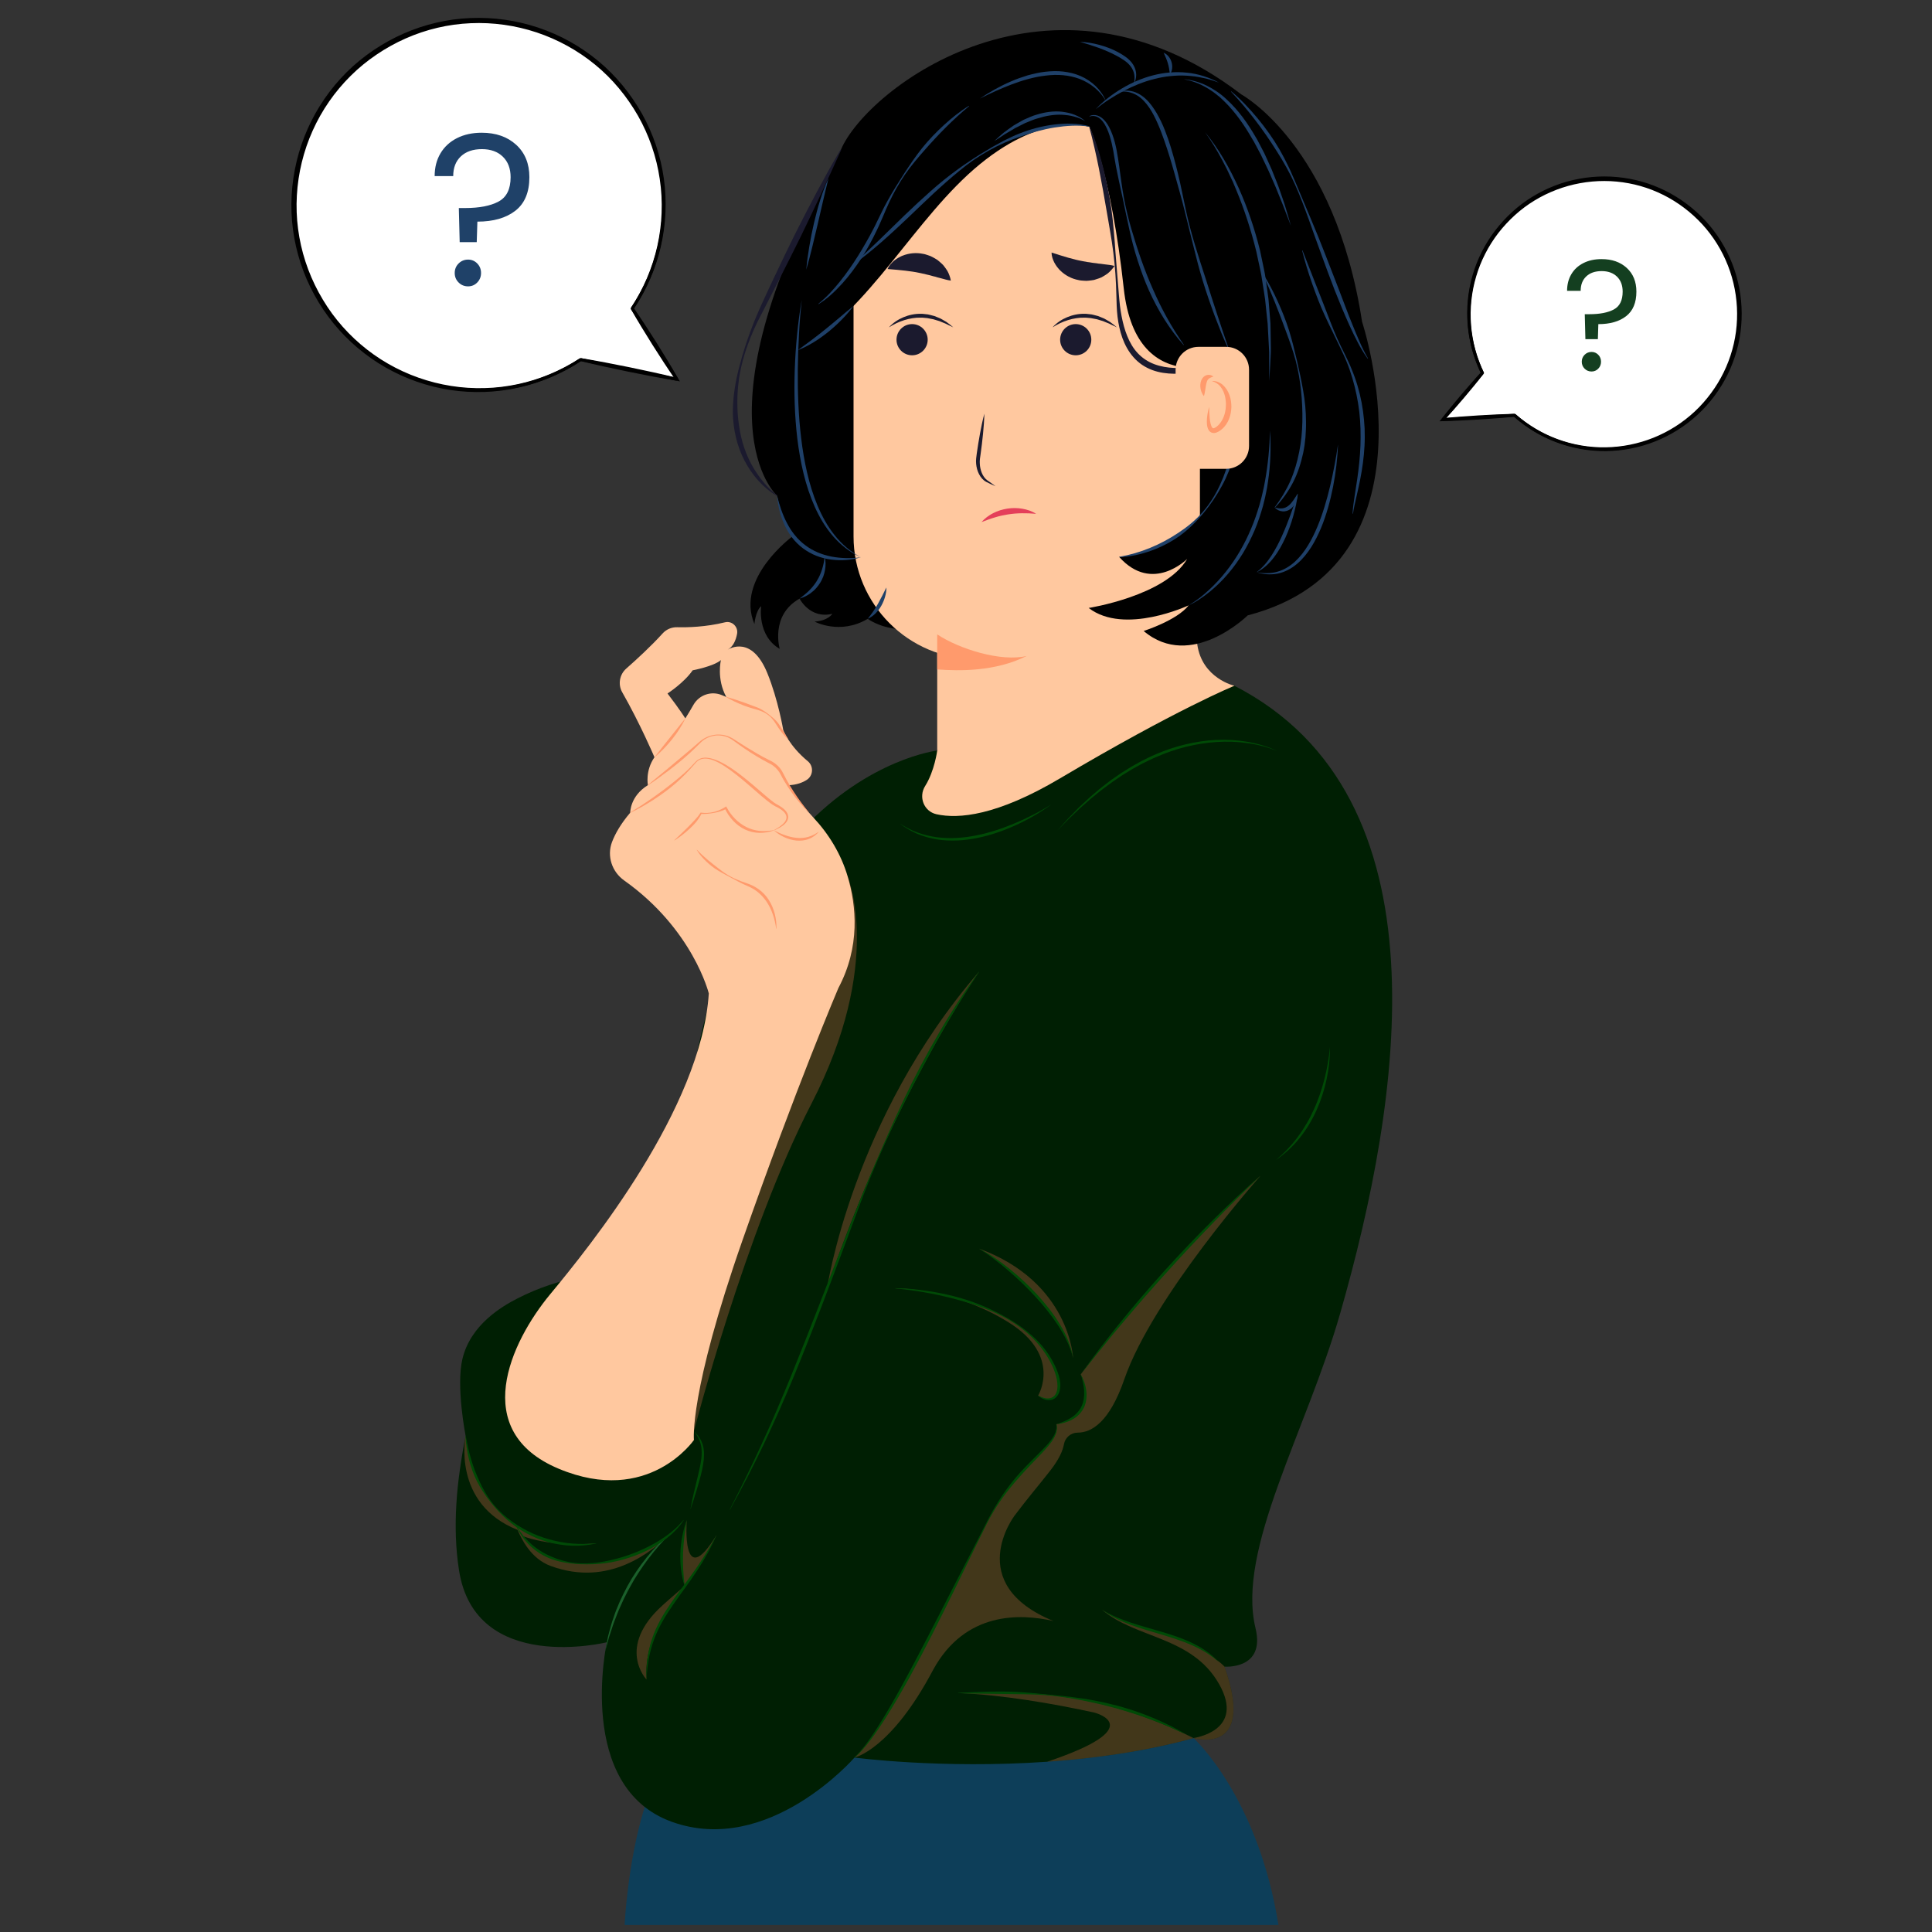 <?xml version="1.0" encoding="utf-8"?>
<!-- Generator: Adobe Illustrator 24.2.1, SVG Export Plug-In . SVG Version: 6.00 Build 0)  -->
<svg version="1.1" id="Layer_1" xmlns="http://www.w3.org/2000/svg" xmlns:xlink="http://www.w3.org/1999/xlink" x="0px" y="0px"
	 viewBox="0 0 2000 2000" style="enable-background:new 0 0 2000 2000;" xml:space="preserve">
<rect x="0" y="0" width="2000" height="2000" fill="#333333" stroke="none"/>
<style type="text/css">
	.st0{fill:#0D3E59;}
	.st1{fill:#FFC89F;}
	.st2{fill:#FF9A6C;}
	.st3{fill:#1B1A2E;}
	.st4{fill:#E43F5A;}
	.st5{fill:#1F4068;}
	.st6{fill:#001F03;}
	.st7{opacity:0.4;}
	.st8{fill:#A65B3C;}
	.st9{fill:#004A06;}
	.st10{fill:#1B602B;}
	.st11{fill:#FFFFFF;stroke:#000000;stroke-width:3;stroke-miterlimit:10;}
	.st12{fill:#1B1A2E;stroke:#000000;stroke-width:3;stroke-miterlimit:10;}
	.st13{fill:#1F4168;}
	.st14{fill:#143F20;}
</style>
<g>
	<g>
		<path class="st0" d="M1235.6,1799.3c0,0,66.46,60.17,87.84,193.39H646.61c0,0,2.95-65.03,20.8-122.16
			C685.26,1813.41,1130.49,1770.39,1235.6,1799.3z"/>
	</g>
	<g>
		<g>
			<path d="M820.68,554.98c0,0-59.69,43.55-39.71,91.03c0,0,1.08-13.41,6.99-18.54c0,0-4.54,30.41,19.19,44.24
				c0,0-10.16-34.8,20.57-52.02c0,0,10.71,21.36,33.91,15.71c0,0-4.15,7.15-18.37,8.05c0,0,26.18,14.23,55.05-2.86
				c0,0,29.87,22.65,73.19,2.51h289.89c23.13-71.72,112.95-422.76-125.25-533.36c0,0-344.27,108.92-331.08,258.73
				C818.24,518.27,820.68,554.98,820.68,554.98z"/>
		</g>
		<g>
			<g>
				<g>
					<polygon class="st1" points="970.2,494.17 970.2,776.95 1239.4,667.08 1239.4,494.17 					"/>
				</g>
				<g>
					<path class="st1" d="M1010.77,682.41h104.21c70.24,0,127.18-56.94,127.18-127.18V232c0-70.24-56.94-127.18-127.18-127.18
						h-104.21c-70.24,0-127.18,56.94-127.18,127.18v323.23C883.59,625.47,940.53,682.41,1010.77,682.41z"/>
				</g>
				<g>
					<path class="st2" d="M970.2,656.71v36.28c22.81,1.59,59.61,2.51,92.67-13.93C1036.01,685.41,992.85,671.76,970.2,656.71z"/>
				</g>
			</g>
			<g>
				<g>
					<g>
						<circle class="st3" cx="944.2" cy="351.65" r="16.14"/>
					</g>
					<g>
						<path class="st3" d="M920.24,338.88c4.02-4.57,9.27-8.08,14.97-10.47c5.71-2.4,11.97-3.72,18.24-3.56
							c1.57-0.1,3.12,0.25,4.67,0.36l2.33,0.26c0.77,0.11,1.52,0.32,2.28,0.51c1.51,0.39,3.02,0.75,4.52,1.17
							c1.45,0.55,2.89,1.13,4.31,1.73l2.13,0.89l2.01,1.14l3.97,2.32c2.51,1.74,4.87,3.7,7.16,5.66c-2.81-1.23-5.4-2.71-8.11-3.93
							l-4.12-1.66l-2.03-0.86l-2.11-0.63c-1.41-0.41-2.8-0.83-4.19-1.28L962,329.7c-0.71-0.11-1.41-0.33-2.13-0.41l-2.16-0.19
							c-1.44-0.07-2.87-0.38-4.31-0.25c-1.44,0.02-2.88,0-4.32,0.05c-1.43,0.16-2.86,0.36-4.3,0.49c-1.43,0.2-2.84,0.55-4.27,0.81
							c-1.42,0.3-2.8,0.78-4.21,1.13C930.71,333.07,925.33,335.6,920.24,338.88z"/>
					</g>
				</g>
				<g>
					<g>
						<circle class="st3" cx="1113.58" cy="351.65" r="16.14"/>
					</g>
					<g>
						<path class="st3" d="M1089.62,338.88c4.02-4.57,9.27-8.08,14.97-10.47c5.71-2.4,11.97-3.72,18.24-3.56
							c1.57-0.1,3.12,0.25,4.67,0.36l2.33,0.26c0.77,0.11,1.52,0.32,2.28,0.51c1.51,0.39,3.02,0.75,4.52,1.17
							c1.45,0.55,2.89,1.13,4.31,1.73l2.13,0.89l2.01,1.14l3.97,2.32c2.51,1.74,4.87,3.7,7.16,5.66c-2.81-1.23-5.4-2.71-8.11-3.93
							l-4.12-1.66l-2.03-0.86l-2.11-0.63c-1.41-0.41-2.8-0.83-4.19-1.28l-4.28-0.82c-0.71-0.11-1.41-0.33-2.13-0.41l-2.16-0.19
							c-1.44-0.07-2.87-0.38-4.31-0.25c-1.44,0.02-2.88,0-4.32,0.05c-1.43,0.16-2.86,0.36-4.3,0.49c-1.43,0.2-2.84,0.55-4.27,0.81
							c-1.42,0.3-2.8,0.78-4.21,1.13C1100.08,333.07,1094.7,335.6,1089.62,338.88z"/>
					</g>
				</g>
				<g>
					<path class="st3" d="M1019,428.19c-0.15,7.03-0.7,14-1.38,20.95c-0.66,6.96-1.55,13.88-2.48,20.8c-0.54,3.53-1.08,6.71-0.84,10
						c0.11,3.28,0.85,6.53,2.04,9.57c1.25,3,3.09,5.82,5.73,7.71c2.85,2.01,5.74,4,8.52,6.15c-3.24-1.39-6.37-2.91-9.53-4.46
						c-3.35-1.76-5.88-4.78-7.56-8.07c-1.73-3.3-2.64-6.95-3-10.63c-0.4-3.69,0.21-7.47,0.66-10.83c1.01-6.91,2.07-13.8,3.36-20.67
						C1015.8,441.83,1017.2,434.98,1019,428.19z"/>
				</g>
				<g>
					<path class="st4" d="M1072.54,531.9c-5.06-0.44-9.88-0.67-14.68-0.58c-4.78,0.06-9.5,0.41-14.15,1.16
						c-4.64,0.74-9.27,1.69-13.82,3.15c-4.64,1.26-9.06,3.18-13.91,4.84c1.73-1.83,3.57-3.64,5.61-5.17
						c2.09-1.44,4.18-2.99,6.52-4.06c4.55-2.42,9.59-3.92,14.7-4.72c5.11-0.82,10.35-0.76,15.42,0.09
						C1063.28,527.5,1068.27,529.07,1072.54,531.9z"/>
				</g>
				<g>
					<path class="st3" d="M918.81,278.49c1.47-3.43,3.87-6.1,6.52-8.41c1.34-1.12,2.78-2.14,4.28-3.06
						c0.76-0.45,1.54-0.84,2.33-1.24c0.79-0.38,1.58-0.85,2.41-1.1c6.56-2.65,14.1-3.39,21.21-1.89c1.81,0.22,3.5,0.92,5.22,1.44
						l2.55,0.91c0.83,0.35,1.61,0.78,2.4,1.2c1.57,0.85,3.13,1.73,4.6,2.7c1.4,1.08,2.73,2.25,4.02,3.41
						c0.66,0.57,1.27,1.19,1.88,1.8c0.55,0.68,1.11,1.33,1.62,2.05c1.05,1.38,2.02,2.81,2.93,4.25c0.88,1.47,1.51,3.14,2.13,4.78
						c0.61,1.64,1.09,3.35,1.4,5.13c-3.79-0.5-6.8-1.47-9.76-2.27c-1.51-0.35-2.95-0.71-4.31-1.12c-0.7-0.18-1.34-0.42-2-0.64
						c-0.68-0.15-1.38-0.27-2.02-0.45c-1.31-0.33-2.59-0.66-3.8-1.07c-1.26-0.27-2.5-0.51-3.69-0.85c-0.6-0.13-1.17-0.38-1.77-0.49
						c-0.6-0.09-1.2-0.22-1.79-0.33l-1.75-0.41c-0.57-0.19-1.16-0.3-1.75-0.36c-4.66-1.04-9.37-1.62-14.65-2.3
						C931.68,279.5,926.04,279.12,918.81,278.49z"/>
				</g>
				<g>
					<path class="st3" d="M1088.55,261.44c0.06,3.73,1.26,7.12,2.83,10.26c0.82,1.55,1.76,3.03,2.8,4.46
						c0.53,0.7,1.1,1.36,1.68,2.03c0.59,0.65,1.13,1.39,1.81,1.94c5.05,4.95,11.75,8.5,18.9,9.81c1.76,0.48,3.59,0.48,5.38,0.65
						l2.7,0.13c0.9,0,1.79-0.11,2.68-0.2c1.78-0.19,3.55-0.41,5.28-0.74c1.7-0.47,3.38-1.04,5.02-1.63
						c0.82-0.27,1.63-0.61,2.42-0.95c0.77-0.42,1.54-0.81,2.28-1.28c1.5-0.87,2.94-1.83,4.33-2.82c1.37-1.03,2.59-2.33,3.78-3.61
						c1.19-1.28,2.28-2.69,3.25-4.21c-3.69-0.98-6.85-1.23-9.89-1.61c-1.53-0.25-3-0.46-4.41-0.6c-0.71-0.1-1.4-0.12-2.09-0.17
						c-0.69-0.12-1.38-0.28-2.04-0.35c-1.34-0.19-2.65-0.38-3.92-0.45c-1.27-0.23-2.51-0.48-3.74-0.62
						c-0.61-0.11-1.23-0.1-1.83-0.22c-0.59-0.14-1.19-0.25-1.78-0.37l-1.78-0.28c-0.6-0.04-1.18-0.16-1.76-0.33
						c-4.71-0.81-9.28-2.06-14.42-3.45C1100.85,265.4,1095.49,263.61,1088.55,261.44z"/>
				</g>
			</g>
		</g>
		<g>
			<path d="M1127.88,131.46c0,0-45.83-16.72-113.34,38.4s-114.25,152.15-188.6,192.6c0,0-22.64,172.98,56.63,221.64
				c0,0-61.78,11.48-78.18-71.07c0,0-90.76-79.17,66.15-358.11c27.12-63.92,216.96-208.24,414.54-57.14
				c0,0,96.85,52.3,124.94,235.36c0,0,83.79,251.33-118.41,303.91c0,0-58.57,57.75-107.71,16.13c0,0,34.51-10.92,46.62-26.55
				c0,0-66.41,31.25-103.52,2.73c0,0,79.69-12.5,101.96-50.78c0,0-35.94,36.33-70.31-1.95c0,0,144.74-9.26,121.64-205.51
				c0,0-103.76,49.17-117.01-72.73C1150.46,180.42,1127.88,131.46,1127.88,131.46z"/>
		</g>
		<g>
			<path class="st3" d="M804.25,513.29c-14.51-8.31-25.8-21.66-33.58-36.54c-7.79-14.99-11.57-31.9-12.04-48.65
				c-0.12-16.82,2.67-33.37,6.91-49.37c4.17-16.03,9.46-31.74,15.69-47.11l4.87-11.45c1.66-3.78,3.39-7.53,5.13-11.27
				c3.46-7.49,6.91-14.98,10.49-22.42c7.08-14.9,14.13-29.82,21.51-44.57c7.43-14.73,14.95-29.42,22.76-43.96
				c7.86-14.52,15.71-29.04,24.3-43.18l0.53,0.29c-13.57,30.09-27.41,60.04-41.83,89.7c-14.51,29.59-29.74,58.95-44.74,88.2
				c-7.12,14.78-13.11,30.21-16.8,46.23c-0.95,3.99-1.57,8.06-2.34,12.08l-0.72,6.1c-0.23,2.03-0.52,4.06-0.6,6.1
				c-0.68,8.15-0.61,16.31-0.14,24.4c0.61,8.08,1.69,16.09,3.46,23.96c1.79,7.86,4.38,15.54,7.77,22.86
				c3.4,7.32,7.62,14.26,12.54,20.73c2.51,3.18,5.11,6.33,7.96,9.25c2.86,2.9,5.91,5.66,9.19,8.1L804.25,513.29z"/>
		</g>
		<g>
			<path class="st3" d="M1128.17,131.36c5.93,13.6,10.19,27.84,13.85,42.18c1.76,7.19,3.46,14.4,4.83,21.68
				c1.53,7.25,2.67,14.56,3.77,21.88c0.95,7.34,1.78,14.69,2.38,22.07l0.96,11.05c0.25,3.69,0.45,7.38,0.77,11.06l3.57,44.15
				c0.35,3.69,0.6,7.34,1.06,10.97c0.45,3.63,1,7.23,1.69,10.8c1.38,7.13,3.18,14.15,5.9,20.74c2.65,6.6,6.22,12.78,10.98,17.8
				c4.74,5.03,10.59,8.84,17.06,11.27c6.48,2.42,13.5,3.63,20.62,3.9c7.13,0.37,14.36-0.18,21.57-1.05
				c14.44-1.81,28.76-5.32,43.05-9.01l0.19,0.57c-13.65,5.68-27.77,10.4-42.47,13.27c-7.35,1.41-14.87,2.25-22.49,2.22
				c-7.6-0.12-15.37-1.11-22.72-3.86c-3.66-1.39-7.2-3.17-10.47-5.38c-3.25-2.24-6.23-4.86-8.82-7.81
				c-5.23-5.87-8.94-12.81-11.56-19.96c-2.57-7.19-4.13-14.61-5.03-22.04c-0.88-7.43-1.01-14.93-1.2-22.28
				c-0.33-14.73-1.29-29.45-3.15-44.06c-0.43-3.66-1-7.3-1.5-10.95l-1.77-10.9c-1.08-7.28-2.62-14.48-3.74-21.74
				c-4.94-28.96-10.16-57.87-17.86-86.33L1128.17,131.36z"/>
		</g>
		<g>
			<path class="st5" d="M883.59,316.7c-3.69,5-7.79,9.65-12.12,14.08c-4.32,4.45-8.93,8.6-13.72,12.54
				c-4.84,3.88-9.87,7.55-15.18,10.79c-5.29,3.25-10.81,6.14-16.62,8.36c5.01-3.68,9.98-7.26,14.86-10.94
				c4.87-3.7,9.69-7.44,14.41-11.31c4.77-3.82,9.42-7.78,14.13-11.71C874.04,324.54,878.71,320.55,883.59,316.7z"/>
		</g>
		<g>
			<path class="st5" d="M1127.83,131.11c-12.03-1.9-24.26-0.95-36.15,0.89c-11.93,1.91-23.58,5.25-34.99,9.27
				c-23.01,7.62-44.63,19.84-63.34,35.41c-9.42,7.71-18.51,15.8-27.45,24.06c-8.93,8.28-17.64,16.8-26.5,25.2
				c-17.72,16.76-35.79,33.42-55.69,47.7l-0.25-0.31c18.27-16.23,35.46-33.45,52.98-50.48c8.79-8.48,17.76-16.79,26.93-24.91
				c9.14-8.14,18.69-15.86,28.65-23.01c2.47-1.81,4.95-3.61,7.51-5.3l3.8-2.57c1.25-0.89,2.52-1.73,3.82-2.54
				c2.6-1.62,5.12-3.35,7.73-4.95l7.88-4.7l3.92-2.4l4.03-2.2c2.68-1.48,5.34-3.01,8.05-4.46c5.53-2.65,11-5.49,16.76-7.67
				c11.44-4.54,23.47-7.72,35.72-9.22c12.21-1.44,24.81-1.56,36.7,1.8L1127.83,131.11z"/>
		</g>
		<g>
			<path class="st5" d="M1158.64,576.42c22.01-3.84,42.8-12.57,61.15-24.83c9.23-6.06,17.93-13.13,25.25-21.54
				c7.33-8.39,13.21-17.99,17.87-28.06c9.37-20.2,14.1-42.1,16.44-64.11c2.45-22.06,2-44.4,0.75-66.75l0.4-0.05
				c0.86,5.53,1.65,11.09,2.39,16.66c0.55,5.58,0.96,11.19,1.38,16.8c0.24,5.62,0.23,11.25,0.31,16.88l-0.41,8.45
				c-0.2,2.81-0.19,5.64-0.55,8.44l-1.02,8.41c-0.19,1.4-0.31,2.81-0.55,4.2l-0.81,4.16l-1.64,8.31l-2.17,8.2
				c-0.37,1.36-0.71,2.73-1.1,4.09l-1.37,4.01c-0.96,2.66-1.78,5.36-2.86,7.97c-1.1,2.6-2.22,5.2-3.36,7.78
				c-1.12,2.59-2.57,5.03-3.84,7.54c-5.36,9.92-11.68,19.26-18.84,27.92c-7.15,8.66-15.18,16.73-24.33,23.43
				c-9.17,6.66-19.38,11.86-29.99,15.74c-10.66,3.75-21.77,6.37-33.04,6.75L1158.64,576.42z"/>
		</g>
		<g>
			<path class="st5" d="M891.2,576.89c-9.85,3.02-20.45,3.72-30.83,2.38c-5.2-0.66-10.33-2-15.25-3.9
				c-4.92-1.94-9.57-4.56-13.83-7.71c-8.51-6.36-15.08-15.09-19.33-24.63c-4.34-9.52-6.74-19.76-7.56-30.01
				c2.46,9.98,5.67,19.72,10.36,28.62c1.11,2.26,2.5,4.35,3.79,6.5c0.64,1.07,1.44,2.04,2.15,3.07c0.72,1.02,1.45,2.03,2.29,2.95
				c3.09,3.9,6.72,7.34,10.7,10.29c7.89,6.01,17.33,9.85,27.18,11.75C870.75,578.04,881.02,578.28,891.2,576.89z"/>
		</g>
		<g>
			<path class="st5" d="M829.94,310.55c-1.25,11.94-2.24,23.9-2.85,35.88c-0.68,11.97-1.09,23.95-1.22,35.92
				c-0.2,23.94,0.63,47.91,3.54,71.62c1.41,11.86,3.4,23.64,6.09,35.25c2.7,11.6,6.16,23.04,10.74,34.01
				c4.59,10.95,10.31,21.5,17.76,30.77c7.34,9.35,16.58,17.25,27.2,22.89c-11.03-4.83-20.73-12.54-28.71-21.63
				c-7.97-9.16-14.2-19.73-19.13-30.79c-9.88-22.19-14.96-46.12-17.94-70.02c-2.85-23.97-3.52-48.12-2.68-72.17
				C823.61,358.23,825.87,334.23,829.94,310.55z"/>
		</g>
		<g>
			<path class="st5" d="M1123.47,125.44c-3.69-2.25-7.71-3.79-11.8-4.83c-4.07-1.18-8.29-1.55-12.46-1.84
				c-8.39-0.32-16.77,1.18-24.78,3.7c-4.09,1.05-7.94,2.83-11.86,4.4l-1.48,0.59l-1.42,0.72l-2.84,1.44l-5.71,2.85
				c-3.63,2.23-7.39,4.28-11.04,6.53c-3.57,2.37-7.14,4.77-10.85,7.03c3.14-2.96,6.42-5.79,9.71-8.64
				c3.42-2.66,7.02-5.12,10.59-7.62c1.85-1.15,3.77-2.2,5.67-3.27l2.86-1.6l1.43-0.8l1.5-0.67c4.03-1.74,8.01-3.61,12.27-4.78
				c8.39-2.57,17.33-3.97,26.17-2.98c4.39,0.57,8.76,1.41,12.85,3.08C1116.36,120.35,1120.29,122.46,1123.47,125.44z"/>
		</g>
		<g>
			<path class="st5" d="M1134.31,112.95c7.93-8.41,17.24-15.54,27.25-21.47c10.01-5.93,20.84-10.63,32.2-13.53
				c11.34-2.9,23.23-4,34.88-2.72c11.67,1.09,22.95,4.87,33.15,10.24c-5.48-1.84-10.88-3.79-16.52-4.82
				c-2.76-0.71-5.61-1.04-8.4-1.53l-4.24-0.46c-1.41-0.18-2.82-0.28-4.24-0.32c-5.66-0.34-11.33-0.15-16.95,0.45
				c-5.63,0.53-11.21,1.6-16.68,3.03c-11,2.73-21.56,7.11-31.67,12.37c-5.04,2.66-9.98,5.55-14.79,8.67
				C1143.45,105.95,1138.81,109.34,1134.31,112.95z"/>
		</g>
		<g>
			<path class="st5" d="M1271.7,361.46c-2.7-5.7-5.13-11.52-7.56-17.34c-2.34-5.85-4.64-11.72-6.87-17.62
				c-4.38-11.82-8.5-23.75-12.19-35.81c-3.71-12.05-6.81-24.29-9.83-36.52l-9.11-36.68c-3.01-12.23-6.53-24.32-9.88-36.43
				c-3.39-12.1-6.95-24.14-11.11-35.92c-2.09-5.88-4.25-11.74-6.77-17.42c-2.52-5.67-5.26-11.25-8.73-16.32
				c-3.47-5.04-7.57-9.73-12.81-12.83c-2.62-1.52-5.48-2.65-8.49-3.26c-3.01-0.62-6.15-0.68-9.27-0.41l-0.06-0.4
				c6.16-1.4,13.01-0.85,18.86,2.15c5.87,2.93,10.66,7.64,14.47,12.82c7.67,10.42,12.67,22.31,16.84,34.26
				c2.11,5.98,3.87,12.07,5.59,18.15c1.69,6.09,3.32,12.19,4.76,18.33c3.01,12.25,5.28,24.67,7.99,36.96
				c5.24,24.63,13.19,48.57,20.95,72.47c7.53,23.99,15.41,47.85,23.59,71.68L1271.7,361.46z"/>
		</g>
		<g>
			<path class="st5" d="M1247.43,136.83c14.46,17.43,25.64,37.44,34.98,58.08c9.32,20.7,16.47,42.34,21.97,64.38
				c1.23,5.54,2.32,11.11,3.49,16.67c0.55,2.78,1.22,5.55,1.66,8.35l1.24,8.42c0.77,5.62,1.69,11.22,2.34,16.86l1.39,16.96
				l0.67,8.47l0.17,8.5l0.25,16.99c0.09,2.83-0.08,5.66-0.24,8.49l-0.44,8.48c-0.28,5.65-0.6,11.3-0.96,16.93
				c-0.07-5.66-0.11-11.31-0.1-16.96l-0.01-8.46c0.01-2.82,0.03-5.64-0.21-8.46l-0.91-16.89l-0.43-8.44l-0.9-8.4l-1.76-16.8
				c-0.74-5.58-1.74-11.12-2.6-16.68l-1.3-8.34c-0.45-2.77-1.14-5.51-1.69-8.26c-1.19-5.5-2.31-11.01-3.54-16.49
				c-5.37-21.84-12.28-43.3-20.93-64.07l-3.27-7.78l-3.59-7.64c-1.22-2.53-2.32-5.13-3.65-7.61l-3.9-7.49
				C1259.85,155.69,1254.08,145.98,1247.43,136.83z"/>
		</g>
		<g>
			<path class="st5" d="M1127.79,120.24c2.52-1.41,5.65-1.51,8.41-0.57c2.79,0.92,5.2,2.76,7.11,4.9c1.95,2.13,3.53,4.55,4.85,7.06
				c1.33,2.51,2.49,5.11,3.42,7.77c3.93,10.61,5.41,21.8,7.01,32.67c1.53,10.95,2.87,21.94,4.89,32.81
				c2.01,10.87,4.65,21.63,7.74,32.23c6.22,21.2,13.3,42.1,22.24,62.19c8.75,20.17,19.36,39.5,32.09,57.63l-0.31,0.25
				c-14.76-16.6-26.53-35.85-35.69-56.14c-4.59-10.15-8.4-20.64-11.81-31.22c-3.44-10.57-6.26-21.33-8.63-32.17
				c-2.43-10.83-4.59-21.69-6.91-32.52c-2.34-10.83-4.82-21.64-6.91-32.52c-1.03-5.43-1.88-10.95-2.8-16.32
				c-0.98-5.38-2.19-10.72-3.83-15.89c-1.65-5.15-3.73-10.23-6.96-14.45c-1.63-2.07-3.58-3.94-5.98-5.01
				c-2.36-1.07-5.22-1.29-7.73-0.34L1127.79,120.24z"/>
		</g>
		<g>
			<path class="st5" d="M1144.66,104.32c-6.08-10.63-16.06-18.37-27.07-22.63c-11.13-4.17-23.31-4.94-35.13-3.42
				c-11.89,1.34-23.53,4.77-34.85,8.98c-11.32,4.27-22.37,9.36-33.32,14.79c10.16-6.78,20.85-12.86,32.15-17.7
				c5.62-2.51,11.46-4.49,17.36-6.32c5.96-1.62,12-3.05,18.19-3.74c6.17-0.68,12.44-0.94,18.67-0.2c6.21,0.73,12.38,2.19,18.12,4.72
				c5.75,2.5,11.02,6.06,15.49,10.36c2.22,2.17,4.21,4.57,5.99,7.09C1142.04,98.76,1143.58,101.45,1144.66,104.32z"/>
		</g>
		<g>
			<path class="st5" d="M1003.24,109.86c-16.7,13.84-31.84,29.28-46.05,45.51c-3.57,4.04-7.15,8.1-10.53,12.32
				c-1.74,2.08-3.35,4.24-5.04,6.36c-1.59,2.19-3.22,4.35-4.74,6.59c-6.14,8.92-11.45,18.4-16.08,28.17
				c-1.16,2.44-2.23,4.92-3.35,7.38l-3.17,7.45c-2.22,4.98-4.26,10.04-6.7,14.92c-4.71,9.84-9.91,19.47-15.77,28.7
				c-5.99,9.15-12.48,17.99-19.82,26.12c-7.37,8.06-15.29,15.78-24.66,21.46l-0.21-0.34c8.49-6.7,15.73-14.8,22.47-23.17
				c6.73-8.41,12.88-17.25,18.61-26.36c2.8-4.6,5.65-9.17,8.26-13.88c2.76-4.63,5.22-9.43,7.73-14.21c1.3-2.37,2.4-4.83,3.6-7.25
				l3.56-7.28c1.19-2.45,2.37-4.92,3.61-7.34c1.29-2.4,2.54-4.83,3.87-7.21c5.29-9.53,11.06-18.76,16.97-27.88
				c5.92-9.12,12.06-18.14,18.84-26.7c6.86-8.49,14.44-16.39,22.49-23.75c8.06-7.34,16.59-14.21,25.88-19.94L1003.24,109.86z"/>
		</g>
		<g>
			<path class="st5" d="M1225.4,81.96c8.21,0.68,16.3,3.07,23.8,6.68c7.42,3.73,14.48,8.4,20.49,14.17
				c12.39,11.22,22.06,25,30.31,39.32l1.58,2.67l1.44,2.75l2.87,5.5l2.87,5.5l2.6,5.62c1.69,3.77,3.46,7.5,5.08,11.3l4.6,11.49
				c0.75,1.92,1.54,3.83,2.26,5.76l2.05,5.83l4.03,11.68c1.29,3.91,2.39,7.89,3.59,11.82c1.19,3.94,2.34,7.89,3.45,11.85
				c-3.09-7.64-5.83-15.38-8.89-23.01l-4.64-11.41l-2.29-5.71c-0.79-1.89-1.64-3.76-2.46-5.63l-4.92-11.26
				c-1.7-3.72-3.53-7.38-5.29-11.07l-2.64-5.54l-2.88-5.41l-2.88-5.41l-1.44-2.7l-1.58-2.62c-8.07-14.15-17.38-27.7-28.98-39.05
				c-1.47-1.39-2.9-2.84-4.41-4.19l-4.73-3.81c-1.52-1.35-3.27-2.38-4.94-3.52c-1.68-1.13-3.36-2.29-5.18-3.18
				C1241.28,86.27,1233.48,83.53,1225.4,81.96z"/>
		</g>
		<g>
			<path class="st5" d="M1348.36,259.26l12.93,33.12c4.3,11.03,8.77,21.98,12.93,33.07c4.25,11.05,8.52,22.12,13.74,32.76
				c2.58,5.32,5.32,10.61,7.79,16.03l1.85,4.07l1.7,4.13c1.19,2.74,2.16,5.56,3.22,8.35c4.04,11.24,6.81,22.96,8.46,34.82
				c0.83,5.93,1.35,11.9,1.67,17.89c0.2,5.99,0.23,11.98-0.1,17.96c-0.61,11.96-2.29,23.81-4.59,35.49
				c-1.16,5.84-2.5,11.63-3.8,17.41c-1.32,5.78-2.7,11.53-3.56,17.39l-0.4-0.03c0.22-5.96,1.14-11.86,2.03-17.73
				c0.94-5.86,1.87-11.71,2.7-17.56c1.71-11.69,2.96-23.42,3.41-35.16c0.4-11.74,0.12-23.5-1.23-35.16
				c-1.4-11.65-3.78-23.2-7.11-34.5c-1.7-5.64-3.56-11.25-5.82-16.7c-1.04-2.77-2.3-5.44-3.53-8.13c-1.2-2.69-2.54-5.36-3.8-8.04
				c-5.08-10.72-10.49-21.31-15.43-32.12c-5.01-10.79-9.2-21.92-13.15-33.12c-3.91-11.22-7.46-22.57-10.31-34.12L1348.36,259.26z"/>
		</g>
		<g>
			<path class="st5" d="M1274.58,94.55c10.08,8.39,19.02,18.04,27.42,28.1c8.33,10.12,16,20.83,22.6,32.18
				c3.24,5.71,6.33,11.5,9.12,17.43c0.7,1.48,1.44,2.94,2.12,4.43l1.95,4.51c1.33,2.99,2.68,5.97,3.89,9l15.2,36.11
				c5.11,12.02,9.98,24.14,14.72,36.3l14.16,36.48l6.96,18.27l3.49,9.13l3.62,9.07c2.48,6.01,4.84,12.09,7.55,18
				c2.6,5.97,5.48,11.78,8.73,17.44l-0.33,0.23c-3.82-5.31-7.23-10.96-10.22-16.78c-3.05-5.8-5.9-11.7-8.61-17.65
				c-5.4-11.92-10.39-24-15.19-36.15c-4.77-12.16-9.21-24.44-13.7-36.69c-4.52-12.24-8.85-24.55-13.24-36.84
				c-4.43-12.27-9.02-24.49-14.35-36.39c-5.33-11.9-11.76-23.23-18.74-34.17c-6.92-10.98-14.26-21.68-22.17-31.98
				c-7.88-10.32-16.24-20.31-25.25-29.73L1274.58,94.55z"/>
		</g>
		<g>
			<path class="st5" d="M1300.69,592.39c6.37-4.68,11.25-10.73,15.48-17.16c4.18-6.48,7.74-13.36,10.91-20.43
				c3.21-7.06,6.03-14.3,8.73-21.62c2.67-7.33,5.19-14.73,7.67-22.21c-0.85,7.85-2.56,15.57-4.69,23.17
				c-2.12,7.61-4.84,15.06-8.05,22.31c-1.68,3.59-3.45,7.15-5.41,10.61c-2.03,3.43-4.16,6.8-6.6,9.96
				C1313.89,583.33,1307.94,589.14,1300.69,592.39z"/>
		</g>
		<g>
			<path class="st5" d="M1319.65,525.34c2.75,0.81,5.4,1.2,7.82,0.91c2.42-0.27,4.52-1.27,6.38-2.77c0.98-0.68,1.77-1.66,2.66-2.55
				c0.83-0.96,1.57-2.03,2.38-3.07c0.68-1.14,1.53-2.2,2.24-3.38c0.72-1.17,1.45-2.36,2.35-3.52c-0.06,1.44-0.29,2.85-0.53,4.27
				c-0.3,1.4-0.82,2.76-1.31,4.13c-0.23,0.69-0.64,1.32-0.99,1.97c-0.38,0.64-0.69,1.31-1.14,1.92c-0.94,1.2-1.87,2.41-3.16,3.35
				c-2.41,2-5.77,3.11-8.9,2.74C1324.32,529.07,1321.51,527.56,1319.65,525.34z"/>
		</g>
		<g>
			<path class="st5" d="M1307.68,283.68c5.72,9.06,10.61,18.61,15.05,28.35c4.42,9.75,8.41,19.72,11.65,29.93
				c3.19,10.24,5.69,20.66,8.14,31.06c2.43,10.41,4.69,20.86,6.51,31.42c1.89,10.55,2.91,21.29,2.94,32.06
				c0.14,5.39-0.23,10.78-0.55,16.16l-0.92,8.05c-0.35,2.68-0.93,5.33-1.41,7.99c-2.28,10.57-5.56,20.99-10.52,30.62
				c-5.01,9.59-11.31,18.45-18.76,26.15l-0.3-0.26c6.42-8.54,11.93-17.6,16.21-27.23c4.25-9.64,7.15-19.8,9.18-30.1
				c2.1-10.3,3.09-20.84,3.3-31.4c0.2-10.56-0.24-21.17-1.34-31.74c-1.11-10.57-2.88-21.1-5.59-31.4
				c-2.73-10.3-6.33-20.34-10.04-30.29c-7.22-19.99-15.08-39.72-23.89-59.17L1307.68,283.68z"/>
		</g>
		<g>
			<path class="st5" d="M1230.53,626.62c7.52-4.42,14.41-9.8,20.75-15.71c6.39-5.86,12.28-12.22,17.66-18.99
				c10.78-13.52,19.46-28.61,26.15-44.53c3.44-7.93,6.13-16.15,8.63-24.43c1.08-4.19,2.38-8.32,3.24-12.57l1.43-6.34l1.2-6.39
				c3.08-17.06,4.69-34.43,5.15-51.89c1.1,17.43,0.54,35.03-2.06,52.39l-0.98,6.51l-1.3,6.46c-0.78,4.33-2,8.56-3.01,12.84
				c-2.43,8.45-5.14,16.84-8.59,24.96c-3.49,8.09-7.42,15.99-11.98,23.55c-4.6,7.52-9.72,14.72-15.46,21.41
				c-5.69,6.72-12,12.91-18.78,18.48c-3.41,2.76-6.94,5.39-10.6,7.79C1238.31,622.6,1234.52,624.84,1230.53,626.62z"/>
		</g>
		<g>
			<path class="st5" d="M834.66,279.13c0.65-8.13,1.81-16.18,3.16-24.19c1.33-8.02,2.97-15.97,4.78-23.9
				c1.88-7.91,3.88-15.79,6.34-23.56c2.44-7.76,5.14-15.48,8.72-22.82c-2.01,7.9-3.84,15.76-5.7,23.64l-5.46,23.64
				C842.79,247.7,839.18,263.48,834.66,279.13z"/>
		</g>
		<g>
			<path class="st5" d="M1173.46,87.2c1.03-3.22,1.28-6.58,0.78-9.74c-0.49-3.17-1.81-6.09-3.67-8.6c-1.89-2.5-4.24-4.65-6.89-6.43
				l-4.12-2.64c-1.43-0.81-2.85-1.62-4.3-2.39c-5.8-3.1-11.92-5.63-18.14-7.95c-6.25-2.25-12.62-4.27-19.14-6.09
				c6.78,0.16,13.51,1.36,20.08,3.1c6.57,1.77,12.99,4.22,19.08,7.4c1.5,0.83,2.98,1.72,4.46,2.59c1.43,0.98,2.89,1.84,4.29,2.91
				c2.79,2.14,5.41,4.66,7.26,7.77c1.91,3.05,2.99,6.63,3.03,10.17C1176.18,80.84,1175.3,84.34,1173.46,87.2z"/>
		</g>
		<g>
			<path class="st5" d="M1211.17,76.89c-0.62-4.26-1.15-7.91-2.24-11.47c-0.53-1.77-1.11-3.53-1.89-5.27
				c-0.69-1.81-1.63-3.51-2.45-5.57c4.01,1.7,6.97,5.49,8.19,9.72c0.63,2.12,0.83,4.35,0.59,6.51
				C1213.11,72.97,1212.49,75.11,1211.17,76.89z"/>
		</g>
		<g>
			<path class="st5" d="M1385.09,460.02c-0.5,14.73-2.28,29.42-5.11,43.93c-2.84,14.5-6.78,28.85-12.43,42.62
				c-2.89,6.85-6.19,13.57-10.21,19.89c-4.04,6.29-8.76,12.26-14.55,17.14c-5.73,4.91-12.62,8.63-20.02,10.16
				c-7.41,1.48-15.06,0.82-22.08-1.37c7.23,1.3,14.69,1.5,21.61-0.54c6.94-1.91,13.16-5.76,18.41-10.6
				c5.23-4.88,9.69-10.61,13.4-16.8c3.78-6.15,6.96-12.7,9.73-19.42c5.6-13.43,9.65-27.52,13.08-41.74
				c1.67-7.13,3.2-14.3,4.55-21.51C1382.91,474.56,1384.03,467.3,1385.09,460.02z"/>
		</g>
		<g>
			<path class="st5" d="M853.7,576.27c1.17,4.42,1.17,9.15,0.37,13.71c-0.23,1.14-0.43,2.29-0.75,3.41l-1.04,3.34
				c-0.44,1.08-0.93,2.15-1.4,3.22c-0.47,1.07-1.11,2.06-1.67,3.1c-2.48,3.96-5.52,7.66-9.3,10.39c-1.75,1.53-3.86,2.56-5.83,3.73
				c-2.05,1.04-4.23,1.8-6.36,2.53c1.74-1.52,3.61-2.72,5.28-4.18c1.64-1.5,3.39-2.8,4.84-4.43c0.74-0.8,1.54-1.52,2.25-2.33
				l2.05-2.49c0.73-0.79,1.27-1.72,1.9-2.58c0.62-0.87,1.24-1.74,1.73-2.7c2.28-3.62,3.96-7.6,5.26-11.73
				C852.33,585.1,853.21,580.78,853.7,576.27z"/>
		</g>
		<g>
			<path class="st5" d="M917.56,608.15c0.12,3.32-0.48,6.58-1.38,9.74c-0.91,3.16-2.19,6.22-3.81,9.1c-1.58,2.9-3.66,5.55-5.97,7.92
				c-2.3,2.39-5.09,4.32-8.1,5.66c1.99-2.67,3.96-5.06,5.69-7.67c1.73-2.59,3.39-5.18,4.89-7.9c1.51-2.7,2.99-5.44,4.4-8.25
				L917.56,608.15z"/>
		</g>
		<g>
			<g>
				<path class="st1" d="M1269.35,485.31h-28.71c-13.07,0-23.66-10.59-23.66-23.66v-78.93c0-13.07,10.59-23.66,23.66-23.66h28.71
					c13.07,0,23.66,10.59,23.66,23.66v78.93C1293.01,474.72,1282.42,485.31,1269.35,485.31z"/>
			</g>
			<g>
				<g>
					<path class="st2" d="M1254.5,394.4c3.94-0.25,8.14,1.25,11.31,4.03c1.57,1.39,2.94,3.02,4.11,4.77
						c1.14,1.77,2.01,3.69,2.76,5.64c1.47,3.93,2.03,8.13,2.06,12.31c-0.11,4.18-0.81,8.38-2.34,12.37
						c-1.57,3.95-3.94,7.74-7.29,10.59c-1.68,1.43-3.37,2.68-5.73,3.61c-1.17,0.43-2.63,0.75-4.26,0.39
						c-1.63-0.34-3.01-1.49-3.73-2.6c-1.47-2.28-1.77-4.44-1.96-6.52c-0.15-2.08-0.13-4.1,0.05-6.09c0.37-3.98,1.08-7.86,2.23-11.63
						c0.09,3.93,0.19,7.81,0.59,11.61c0.21,1.89,0.44,3.77,0.87,5.53c0.43,1.72,1.03,3.48,1.85,4.38c0.41,0.45,0.71,0.54,1.01,0.54
						c0.3,0.01,0.82-0.11,1.44-0.39c1.23-0.58,2.7-1.7,3.86-2.91c2.38-2.41,4.21-5.4,5.47-8.67c1.26-3.27,2.02-6.81,2.18-10.39
						c0.29-3.58-0.08-7.21-0.86-10.72c-0.85-3.48-2.23-6.88-4.48-9.7C1261.48,397.62,1258.28,395.55,1254.5,394.4z"/>
				</g>
				<g>
					<path class="st2" d="M1246.34,410.13c-1.72-1.99-2.7-4.3-3.3-6.71c-0.56-2.42-0.72-5-0.12-7.68c0.32-1.33,0.82-2.7,1.67-3.97
						c0.84-1.26,2.07-2.43,3.54-3.08c3.01-1.31,5.99-0.48,7.96,1.13c-2.5,0.8-4.47,1.67-5.43,2.86c-0.96,1.12-1.44,2.57-1.88,4.41
						c-0.43,1.82-0.71,3.9-1.04,6.07C1247.4,405.35,1247.05,407.63,1246.34,410.13z"/>
				</g>
			</g>
		</g>
	</g>
	<g>
		<path class="st6" d="M1387.39,1359.46c-34.88,121.83-107.48,244.6-87.68,326.06c10.47,43.18-32.1,39.77-32.1,39.77
			c32.89,93.03-32,74.01-32,74.01c-0.03,0.01-0.07,0.01-0.1,0.03c-50.37,13.81-102.89,21.03-151.51,24.42h-0.01
			c-109.67,7.63-199.43-4.31-199.43-4.31s-88.92,102.54-189.07,66.5c-100.14-36.06-67.3-185.87-67.3-185.87
			s-136.2,33.64-153.02-74.52c-7.05-45.27-2.52-91.53,6.84-139.11c0,0-10.14-51.5-3.26-79.89c8.51-35.12,40.4-53.99,57.11-62.51
			c88.05-44.94,168.43-18.51,168.43-18.51C688.45,809.99,970.2,776.95,970.2,776.95c200.37-43.63,307.68-67.03,307.68-67.03
			C1500.66,824.48,1450.78,1138,1387.39,1359.46z"/>
	</g>
	<g>
		<path class="st1" d="M1277.88,709.91c0,0-33.49-7.56-38.48-42.83l-199.75,53.03l-69.44,56.84c0,0-2.71,21.16-12.5,36.73
			c-7.12,11.32-1.32,26.32,11.74,29.22c22.79,5.06,62.46,1.6,127.57-36.96C1218.3,734.09,1277.88,709.91,1277.88,709.91z"/>
	</g>
	<g>
		<g class="st7">
			<path class="st8" d="M617.06,1597.69c-11.98,0.95-22.9,1.1-32.89,0.56C595.22,1599.68,606.33,1599.5,617.06,1597.69z"/>
		</g>
		<g class="st7">
			<path class="st8" d="M707.6,1573.54c0,0-4.45,6.01-12.89,13.86C699.93,1582.98,704.31,1578.31,707.6,1573.54z"/>
		</g>
		<g class="st7">
			<path class="st8" d="M541.05,1590.14c11.91,4.3,26.13,7.2,43.12,8.11c-48.08-6.24-94.81-43.28-102.17-111.82
				c0,0-14.49,70.04,53.76,97.31c4.16,9.5,13.77,29.86,34.49,37.42c60.37,22.02,103.93-14.66,124.46-33.76
				C657.34,1619.02,576.7,1637.64,541.05,1590.14z"/>
		</g>
	</g>
	<g class="st7">
		<path class="st8" d="M709.44,1641.24c-13.33,22.47-43.32,50.72-40.17,97.4c0,0-31.88-33.13,16.69-76.9
			C696.84,1651.93,709.44,1641.24,709.44,1641.24z"/>
	</g>
	<g class="st7">
		<path class="st8" d="M710.92,1573.54c-6.11,23.54-7.11,45.44-2.14,68.6c17.62-21.93,33.15-53.36,33.15-53.36
			C704.98,1649.64,710.92,1573.54,710.92,1573.54z"/>
	</g>
	<g class="st7">
		<path class="st8" d="M1013.36,1292.5c29.91,16.38,89.13,68.44,97.52,113.51C1110.88,1406.01,1107.77,1327.13,1013.36,1292.5z"/>
	</g>
	<g class="st7">
		<path class="st8" d="M926.8,1333.65c0,0,131.26,4.53,165.01,82.74c11.38,26.37-1.4,39.1-17.15,28.33c0,0,25.02-41.12-30.4-75.72
			C986.04,1332.66,926.8,1333.65,926.8,1333.65z"/>
	</g>
	<g class="st7">
		<path class="st8" d="M1235.6,1799.3C1235.6,1799.3,1235.6,1799.3,1235.6,1799.3c0.01,0-0.06-0.03-0.17-0.09
			c-110.8-55.65-197.39-46.62-243.53-46.62c46.21,1.99,97.4,10.81,140.9,20.25c2.18,0.57,57.11,15.46-48.81,50.9
			C1132.64,1820.36,1185.2,1813.13,1235.6,1799.3C1235.6,1799.3,1235.6,1799.3,1235.6,1799.3
			C1235.6,1799.3,1235.6,1799.3,1235.6,1799.3z"/>
	</g>
	<g class="st7">
		<path class="st8" d="M1267.6,1725.29c-2.44-2.61-5.34-5-8.52-7.2c-32.65-29.55-84.33-27.92-118.29-51.77
			c34.69,30.09,92.95,27.26,121.18,76.97c27.8,48.95-26.56,55.92-26.56,55.92s0.03,0.04,0.08,0.11c0.03-0.01,0.07-0.01,0.1-0.03
			C1235.6,1799.3,1300.49,1818.32,1267.6,1725.29z"/>
	</g>
	<g class="st7">
		<path class="st8" d="M1013.36,1006.06c0,0-91.15,131.13-157.18,327.59C856.18,1333.65,881.95,1158.13,1013.36,1006.06z"/>
	</g>
	<g>
		<g class="st7">
			<path class="st8" d="M1118.75,1422.75c0,0,21.26,42.07-25.21,51.62c4.63,23.43-42.33,39.94-74.14,106.41
				c-46.9,92.31-101.8,209.27-134.85,238.65c0,0,37.69-7.89,81.47-90.92c0,0,0,0.02,0,0.02c32.99-60.4,90.2-58.4,124.55-50.42
				c-93.88-38.53-40.43-108.97-40.43-108.97l0,0c13.21-17.65,25.87-32.38,37.25-47c8.82-11.33,12.77-20.22,14.02-27.1
				c1.27-6.97,7.2-11.98,14.29-11.99c14.21-0.02,32.82-10.65,48.22-55.31c29.35-85.13,141.12-210.79,141.12-210.79
				S1209.03,1301.92,1118.75,1422.75z"/>
		</g>
	</g>
	<g class="st7">
		<path class="st8" d="M718.35,1481.46c0,0,53.26-206.57,121.73-339.1c75.04-145.26,37.68-234.15,37.68-234.15
			S702.75,1334.79,718.35,1481.46z"/>
	</g>
	<g>
		<path class="st9" d="M741.94,1588.78c-5.66,12.95-12.55,25.4-20.37,37.21c-3.87,5.93-7.98,11.7-12.09,17.45
			c-4.13,5.74-8.31,11.41-12.3,17.21c-8.03,11.52-15.39,23.56-20.18,36.73c-4.85,13.13-7.16,27.15-7.73,41.27
			c-0.3-7.06,0.04-14.16,0.89-21.21c0.92-7.04,2.49-14.02,4.76-20.78c2.22-6.78,5.22-13.29,8.62-19.55
			c3.43-6.25,7.3-12.22,11.32-18.06c8.13-11.62,16.82-22.73,24.89-34.28C727.83,1613.22,735.29,1601.25,741.94,1588.78z"/>
	</g>
	<g>
		<path class="st9" d="M1013.47,1006.14c-7.07,10.68-13.96,21.48-20.69,32.36c-6.67,10.92-13.18,21.94-19.51,33.06
			c-12.64,22.26-24.5,44.93-36.07,67.77c-11.52,22.86-22.33,46.1-32.11,69.78l-3.69,8.87l-3.55,8.93
			c-2.32,5.97-4.73,11.9-6.94,17.91l-13.42,36c-17.94,48-35.91,96-55.46,143.4c-9.76,23.7-20.14,47.16-31.13,70.33
			c-5.52,11.57-11.26,23.03-17.1,34.44c-2.93,5.7-5.98,11.34-8.96,17.01l-9.18,16.88l-0.25-0.13l8.71-17.13l8.5-17.22
			c5.62-11.51,11.13-23.06,16.42-34.72c10.72-23.25,20.66-46.85,30.36-70.54c19.28-47.44,37.53-95.32,56.03-143.1
			c9.12-23.94,18.82-47.69,28.8-71.28c10.07-23.57,20.29-47.07,31.25-70.25c10.9-23.21,22.94-45.89,35.86-68.05
			c12.85-22.2,26.83-43.75,41.92-64.46L1013.47,1006.14z"/>
	</g>
	<g>
		<path class="st9" d="M1093.68,1474.34c0.49,2.08,0.6,4.27,0.25,6.41c-0.35,2.14-1.06,4.21-2,6.15c-1.86,3.92-4.55,7.32-7.27,10.6
			c-5.51,6.53-11.6,12.44-17.43,18.57c-11.63,12.26-22.88,24.86-32.44,38.82c-2.41,3.47-4.68,7.04-6.81,10.69
			c-2.13,3.65-4.21,7.34-6.09,11.12c-3.67,7.63-7.61,15.15-11.29,22.78l-22.27,45.71c-14.96,30.42-30.11,60.77-46.42,90.52
			c-8.18,14.86-16.68,29.56-25.8,43.89c-4.6,7.13-9.36,14.18-14.46,20.98c-5.16,6.74-10.59,13.35-17.01,18.93l-0.19-0.21
			c6.17-5.8,11.27-12.6,16.15-19.49c4.88-6.9,9.42-14.05,13.8-21.28c8.81-14.45,16.97-29.28,25.02-44.18
			c8.09-14.87,15.82-29.95,23.64-44.98c7.82-15.03,15.46-30.15,23.21-45.23l23.28-45.21l5.81-11.31l5.75-11.33
			c1.93-3.78,3.88-7.55,5.99-11.24c2.11-3.69,4.28-7.34,6.53-10.95c4.53-7.19,9.43-14.18,14.8-20.79c2.69-3.3,5.47-6.52,8.31-9.69
			c2.87-3.15,5.83-6.19,8.81-9.22l8.99-9c2.98-3,6.01-5.94,8.84-9.06c2.82-3.11,5.49-6.37,7.54-9.99c2.05-3.6,3.16-7.8,2.48-11.99
			L1093.68,1474.34z"/>
	</g>
	<g>
		<path class="st9" d="M1118.75,1422.75c2.95,4.95,4.88,10.55,5.71,16.35c0.83,5.79,0.34,11.97-2.12,17.52
			c-2.54,5.49-6.97,10.04-12.19,12.78c-5.18,2.85-10.89,4.4-16.61,4.97c5.48-1.72,10.81-3.83,15.48-6.86
			c1.2-0.71,2.24-1.63,3.35-2.43c1.01-0.93,2.06-1.81,2.93-2.87c1.83-2.01,3.37-4.28,4.47-6.76c2.25-4.95,2.86-10.57,2.5-16.13
			C1121.89,1433.75,1120.64,1428.17,1118.75,1422.75z"/>
	</g>
	<g>
		<path class="st9" d="M1305.04,1216.95c-8.4,7.97-16.71,16.04-24.9,24.23c-8.21,8.17-16.37,16.38-24.39,24.72
			c-8.02,8.34-16.05,16.68-23.98,25.11l-11.81,12.73c-3.92,4.25-7.77,8.58-11.66,12.86l-5.85,6.41l-5.77,6.49
			c-3.83,4.34-7.72,8.62-11.51,13c-7.56,8.76-15.12,17.52-22.56,26.39c-3.72,4.44-7.52,8.81-11.16,13.3l-10.97,13.46
			c-3.72,4.44-7.3,8.99-10.9,13.53c-3.59,4.54-7.2,9.07-10.84,13.58c3.39-4.69,6.81-9.38,10.25-14.04
			c3.43-4.67,6.84-9.35,10.4-13.93l10.67-13.73c3.55-4.58,7.26-9.04,10.88-13.56c14.55-18.05,29.8-35.52,45.27-52.79
			c15.61-17.14,31.55-33.98,48-50.32c8.22-8.17,16.56-16.22,24.98-24.19C1287.71,1232.33,1296.21,1224.45,1305.04,1216.95z"/>
	</g>
	<g>
		<path class="st10" d="M694.61,1587.3c-8.73,7.99-16.38,17-23.49,26.35c-3.55,4.68-6.91,9.51-10.1,14.44l-4.69,7.46l-4.33,7.67
			c-1.53,2.51-2.73,5.2-4.1,7.8c-1.32,2.62-2.71,5.21-3.84,7.93l-3.61,8.04c-1.15,2.7-2.13,5.48-3.22,8.21
			c-2.27,5.44-3.91,11.09-5.8,16.68c-1.03,2.77-1.65,5.66-2.47,8.49c-0.76,2.85-1.55,5.7-2.37,8.55c0.52-2.91,1.07-5.82,1.65-8.72
			c0.61-2.9,1.03-5.85,1.86-8.69c1.58-5.71,2.96-11.5,5.07-17.06c3.67-11.31,8.78-22.1,14.37-32.58
			c5.67-10.46,12.42-20.31,19.87-29.56C676.87,1603.09,685.17,1594.46,694.61,1587.3z"/>
	</g>
	<g>
		<path class="st9" d="M482.14,1486.41c1.44,8.09,3.18,16.07,5.46,23.89c0.61,1.94,1.16,3.9,1.82,5.83l2.03,5.75l2.28,5.65
			c0.78,1.87,1.65,3.71,2.46,5.58c3.37,7.39,7.31,14.6,12.22,21.14c4.9,6.54,10.73,12.38,17.12,17.44
			c6.41,5.04,13.29,9.42,20.51,13.12c7.22,3.69,14.83,6.59,22.63,8.76c15.59,4.4,32.04,5.77,48.35,3.98l0.05,0.28
			c-16.08,3.57-33.16,2.95-49.2-1.36c-8.03-2.16-15.77-5.36-23.06-9.31c-7.31-3.94-14.13-8.76-20.27-14.29
			c-6.16-5.51-11.74-11.6-16.85-18.06c-5.11-6.46-9.8-13.31-13.61-20.67c-3.79-7.37-6.61-15.23-8.59-23.25
			c-2.01-8.02-3.21-16.23-3.64-24.44L482.14,1486.41z"/>
	</g>
	<g>
		<path class="st9" d="M710.92,1573.54c-0.88,5.74-1.78,11.42-2.45,17.12c-0.66,5.7-1.17,11.4-1.35,17.11
			c-0.23,5.71-0.15,11.43,0.14,17.15c0.31,5.72,0.88,11.44,1.52,17.21c-1.78-5.52-2.98-11.24-3.71-17.02
			c-0.75-5.78-0.96-11.63-0.77-17.46c0.24-5.83,0.88-11.64,2-17.35C707.4,1584.61,708.91,1578.98,710.92,1573.54z"/>
	</g>
	<g>
		<path class="st9" d="M991.9,1752.45c20.03-1.07,40.11-1.94,60.2-0.99c10.04,0.53,20.05,1.46,30.03,2.46
			c4.99,0.52,10,0.84,14.98,1.48c4.98,0.65,10,0.93,14.96,1.73l7.47,1.01c2.49,0.32,4.99,0.66,7.45,1.16
			c4.94,0.94,9.9,1.78,14.82,2.85l14.68,3.52c2.45,0.58,4.84,1.39,7.26,2.09l7.23,2.18c19.14,6.27,37.68,14.37,55.06,24.45
			l-0.13,0.25c-18.2-8.49-36.77-15.88-55.84-21.84c-4.79-1.42-9.55-2.92-14.35-4.3l-14.51-3.77c-4.87-1.12-9.76-2.13-14.64-3.24
			c-2.44-0.57-4.9-1-7.36-1.47l-7.38-1.38c-2.46-0.46-4.92-0.92-7.41-1.24c-2.48-0.37-4.96-0.71-7.44-1.03
			c-4.96-0.73-9.95-1.15-14.95-1.56c-4.99-0.47-10-0.58-15.01-0.75c-5-0.23-10.01-0.2-15.02-0.28l-30.04-0.42
			c-10.02-0.13-20.06-0.17-30.09-0.65V1752.45z"/>
	</g>
	<g>
		<path class="st9" d="M1140.8,1666.32c9.48,5.97,19.86,10.09,30.4,13.6c10.56,3.47,21.34,6.34,32.07,9.52
			c10.71,3.22,21.43,6.74,31.57,11.7c5.07,2.46,9.96,5.29,14.55,8.55c4.55,3.31,8.86,6.96,12.59,11.14
			c-8.29-7.53-17.96-13.21-28.07-17.7c-10.15-4.47-20.76-7.83-31.44-10.99c-10.67-3.22-21.47-6.22-32-10.15
			C1159.96,1678.1,1149.66,1673.2,1140.8,1666.32z"/>
	</g>
	<g>
		<path class="st9" d="M1013.36,1292.5c11.42,5.76,21.97,13.19,31.95,21.2c9.99,8.02,19.38,16.8,28.11,26.21
			c8.67,9.45,16.76,19.5,23.45,30.5c6.67,10.94,12.12,22.91,14.01,35.6c-1.51-6.21-3.7-12.2-6.48-17.91
			c-2.72-5.73-5.93-11.21-9.39-16.52c-3.49-5.29-7.23-10.42-11.22-15.35c-3.96-4.95-8.11-9.76-12.44-14.41
			c-8.6-9.35-17.82-18.13-27.44-26.43c-4.83-4.14-9.75-8.17-14.83-12.01C1024.04,1299.48,1018.78,1295.88,1013.36,1292.5z"/>
	</g>
	<g>
		<path class="st9" d="M1376.69,1083.9c0.24,11.17-1.08,22.37-3.4,33.34c-2.35,10.97-5.78,21.73-10.39,31.99
			c-4.64,10.24-10.41,20.01-17.48,28.76c-6.95,8.84-15.36,16.48-24.53,22.82c4.18-3.7,8.41-7.32,12.12-11.46
			c1.97-1.95,3.71-4.12,5.55-6.18c1.7-2.19,3.54-4.26,5.12-6.53c3.32-4.42,6.32-9.07,9.1-13.84c2.82-4.75,5.28-9.71,7.55-14.74
			c2.32-5.02,4.3-10.18,6.09-15.42c1.82-5.22,3.35-10.55,4.74-15.91c1.35-5.37,2.51-10.8,3.44-16.28
			C1375.58,1094.99,1376.25,1089.47,1376.69,1083.9z"/>
	</g>
	<g>
		<path class="st9" d="M1322.08,777.51c-4.91-2.2-10.04-3.8-15.22-5.17c-5.18-1.36-10.45-2.38-15.75-3.07
			c-10.58-1.55-21.33-1.84-31.97-1.13c-21.29,1.46-42.31,6.71-61.81,15.39c-4.96,1.98-9.69,4.47-14.52,6.76l-7.03,3.84
			c-1.17,0.65-2.35,1.27-3.51,1.94l-3.42,2.09l-6.84,4.19l-6.64,4.51c-2.22,1.49-4.44,2.99-6.55,4.63l-6.46,4.76
			c-2.19,1.54-4.21,3.31-6.31,4.97l-6.25,5.06c-4.04,3.52-8.05,7.08-12.06,10.64l-11.67,11.09c-3.73,3.85-7.5,7.69-11.28,11.51
			c3.56-4.02,7.14-8.04,10.75-12.03l11.25-11.57c3.92-3.69,7.87-7.35,11.84-10.99l6.16-5.23c2.07-1.72,4.06-3.55,6.23-5.15
			c4.29-3.27,8.44-6.72,12.96-9.68l6.66-4.6l6.87-4.29l3.44-2.14c1.17-0.68,2.35-1.32,3.53-1.99l7.08-3.94
			c4.86-2.35,9.63-4.92,14.65-6.96c4.94-2.21,10.06-3.98,15.14-5.83l7.75-2.4c2.59-0.79,5.23-1.37,7.85-2.07
			c10.52-2.52,21.26-4.23,32.07-4.66c10.8-0.46,21.66,0.08,32.3,1.92c5.32,0.91,10.58,2.14,15.74,3.71
			C1312.22,773.18,1317.31,775.04,1322.08,777.51z"/>
	</g>
	<g>
		<path class="st9" d="M1088.18,832.91c-11.29,8.29-23.55,15.29-36.31,21.16c-12.78,5.82-26.15,10.57-39.99,13.36
			c-6.92,1.34-13.93,2.4-21.01,2.64c-7.06,0.23-14.17-0.02-21.16-1.14c-6.98-1.17-13.82-3.11-20.34-5.8
			c-6.46-2.86-12.54-6.46-18.1-10.72c5.93,3.73,12.08,7.05,18.61,9.43c6.54,2.34,13.3,3.95,20.15,4.91
			c13.74,1.68,27.72,0.75,41.29-2.09c6.8-1.33,13.52-3.15,20.12-5.31c6.62-2.11,13.12-4.6,19.55-7.29
			c6.41-2.72,12.73-5.68,18.93-8.88C1076.14,840.04,1082.23,836.61,1088.18,832.91z"/>
	</g>
	<g>
		<path class="st9" d="M718.35,1481.46c2.5,2.52,4.96,5.21,6.66,8.44c0.47,0.78,0.91,1.58,1.22,2.44l1.03,2.55
			c0.45,1.77,1.02,3.54,1.18,5.37c0.62,3.64,0.34,7.3,0.1,10.92c-0.24,1.79-0.47,3.59-0.77,5.36c-0.34,1.76-0.64,3.54-1.02,5.29
			c-1.55,7-3.51,13.85-5.56,20.66c-2.06,6.81-4.2,13.59-6.56,20.32c1.23-7.03,2.78-13.98,4.44-20.9c1.62-6.92,3.45-13.79,4.93-20.69
			c1.51-6.87,2.81-13.84,2.27-20.72C725.94,1493.57,722.61,1487.15,718.35,1481.46z"/>
	</g>
	<g>
		<path class="st9" d="M534.45,1579.29c4.3,7.21,9.51,13.78,15.7,19.24c6.18,5.48,13.32,9.76,20.92,12.99
			c7.58,3.28,15.7,5.52,24.01,6.44c8.31,0.93,16.73,0.57,24.99-0.61c16.51-2.44,32.57-7.4,47.57-14.55
			c7.52-3.53,14.76-7.66,21.55-12.45c6.78-4.79,13.08-10.32,18.3-16.89l0.23,0.16c-4.48,7.16-10.58,13.24-17.2,18.51
			c-6.66,5.26-13.97,9.66-21.58,13.38c-7.63,3.7-15.62,6.6-23.77,8.88c-8.15,2.29-16.51,3.81-24.92,4.49
			c-8.41,0.7-16.86,0.71-25.25-0.01c-8.38-0.72-16.8-2.17-24.79-5.17c-7.96-3.02-15.36-7.66-21.52-13.56
			c-6.19-5.88-11.07-13.02-14.48-20.72L534.45,1579.29z"/>
	</g>
	<g>
		<path class="st9" d="M926.81,1333.51c10.18,0.08,20.33,1.06,30.41,2.45c10.09,1.38,20.1,3.35,29.99,5.83
			c19.79,4.96,38.82,12.87,56.41,23.08c8.8,5.11,17.18,10.99,24.8,17.79c7.61,6.81,14.38,14.67,19.61,23.53
			c2.64,4.42,4.87,9.06,6.73,13.9c1.79,4.85,3.14,10.03,2.84,15.42c-0.16,2.67-0.67,5.42-2.03,7.88c-1.27,2.48-3.53,4.56-6.21,5.49
			c-2.71,0.86-5.55,0.59-8.04-0.23c-2.5-0.87-4.75-2.21-6.73-3.83l0.16-0.23c2.21,1.24,4.54,2.24,6.93,2.75
			c2.38,0.53,4.85,0.45,6.94-0.45c2.08-0.89,3.72-2.57,4.64-4.68c0.49-1.03,0.82-2.15,1.03-3.31c0.26-1.14,0.34-2.33,0.39-3.52
			c0.1-4.79-1-9.67-2.54-14.37c-1.56-4.71-3.8-9.24-6.21-13.62c-4.92-8.73-11.21-16.71-18.48-23.71
			c-7.26-7.02-15.52-12.99-24.27-18.08c-8.76-5.09-18.1-9.12-27.6-12.56c-9.52-3.42-19.22-6.27-29-8.83
			c-19.58-5.04-39.59-8.52-59.79-10.44L926.81,1333.51z"/>
	</g>
	<g>
		<path class="st1" d="M841.56,845.81c-15.9-16.91-25.32-32.94-25.32-32.94c8.42-0.38,14.53-2.7,18.93-5.55
			c6.75-4.38,7.29-14.17,1.08-19.3c-19.43-16.05-25.4-32.12-25.4-32.12s-5.26-31.5-16.52-59.09
			c-16.03-39.27-38.94-25.38-41.05-24.31c5.8-3.1,8.5-9.84,9.73-16.35c1.37-7.32-5.24-13.71-12.47-11.95
			c-20,4.92-38.85,5.37-49.54,5.1c-5.72-0.16-11.23,2.19-15.06,6.42c-11.98,13.25-27.12,27.13-37.61,36.35
			c-7.03,6.17-8.83,16.46-4.19,24.59c18.72,32.8,33.35,67.24,33.35,67.24c-9.77,14.02-6.79,28.89-6.79,28.89
			c-18.69,11.48-18.28,28.47-18.28,28.47c-9.82,11.56-15.59,21.78-18.86,30.38c-5.52,14.51-0.11,30.81,12.55,39.79
			c71.41,50.65,87.64,116.99,87.64,116.99c-7.82,119.21-122.99,261.64-164.17,311.33c-41.16,49.69-84.13,141.79,8.83,180.69
			c92.97,38.91,139.95-29.8,139.95-29.8s-5.38-47.89,50.25-206.73c55.63-158.86,99.3-261.16,99.3-261.16
			c22.69-42.61,18.66-84.88,9.51-115.72C870.6,884.03,857.98,863.27,841.56,845.81z M717.03,693.9c0,0,21.7-4.03,29.27-10.6
			c0,0-4.76,19.42,5.57,38.23c-1.51-0.63-2.98-1.26-4.4-1.87c-10.99-4.73-23.73-0.39-29.63,10.02c-2.67,4.72-5.51,9.44-8.39,14.01
			c-0.29-0.47-5.66-9.11-18.43-25.8C691.03,717.89,708.2,706.78,717.03,693.9z"/>
	</g>
	<g>
		<path class="st2" d="M721.52,879.67c6.93,7.46,14.88,13.61,22.87,19.78c1.97,1.58,4.07,3,6.13,4.49c2.15,1.33,4.26,2.76,6.55,3.86
			c2.25,1.17,4.54,2.27,6.91,3.17l3.53,1.42l3.59,1.25l3.56,1.3c1.21,0.49,2.46,0.88,3.63,1.48c2.4,1.06,4.65,2.44,6.82,3.93
			c4.3,3.03,8.02,6.94,10.8,11.39c2.84,4.42,4.84,9.31,6.14,14.32c1.24,5.02,1.93,10.18,1.67,15.31h-0.28
			c-0.28-2.52-0.72-5.02-1.3-7.47c-0.55-2.46-1.23-4.88-2.08-7.24c-1.62-4.73-3.81-9.24-6.57-13.32c-2.77-4.08-6.15-7.7-10.05-10.69
			c-1.98-1.45-4.04-2.82-6.27-3.89c-1.08-0.6-2.24-1.03-3.36-1.57l-3.51-1.58l-3.47-1.64l-3.4-1.79c-2.29-1.15-4.49-2.44-6.76-3.62
			c-4.47-2.46-9.05-4.75-13.44-7.42c-4.45-2.58-8.44-5.89-12.19-9.41c-3.71-3.55-7.15-7.45-9.75-11.91L721.52,879.67z"/>
	</g>
	<g>
		<path class="st2" d="M801.15,859.53c3.77,2,7.62,3.7,11.54,5.08c3.92,1.36,7.94,2.36,12,2.73c2.03,0.23,4.06,0.21,6.08,0.05
			c1.01-0.05,2.01-0.22,3.02-0.37c0.98-0.23,1.99-0.4,2.96-0.7c3.95-1.07,7.61-3.1,11.13-5.53c-2.71,3.28-6.28,6.05-10.42,7.61
			c-4.1,1.68-8.65,2.11-13.03,1.74c-4.38-0.45-8.65-1.66-12.57-3.5C807.94,864.82,804.26,862.49,801.15,859.53z"/>
	</g>
	<g>
		<path class="st2" d="M698.05,869.82c4.77-4.56,9.55-9.03,14.17-13.63c2.31-2.3,4.54-4.67,6.75-7.04c2.18-2.38,4.35-4.81,6.01-7.54
			l0.27-0.45l0.45,0.07c2.12,0.33,4.37,0.42,6.56,0.3c2.2-0.11,4.4-0.44,6.54-0.95c2.15-0.48,4.23-1.23,6.24-2.09
			c2.03-0.83,3.89-1.98,5.74-3.07l1-0.59l0.58,1.1c2.23,4.22,5.2,8.24,8.59,11.67c3.43,3.43,7.31,6.35,11.59,8.54
			c4.3,2.15,8.99,3.51,13.84,4c4.85,0.48,9.82,0.11,14.74-0.75l0.07,0.27c-4.73,1.69-9.8,2.56-14.93,2.53
			c-5.12-0.1-10.29-1.25-14.99-3.45c-4.69-2.21-8.91-5.38-12.39-9.17c-3.48-3.8-6.44-7.98-8.56-12.76l1.58,0.51
			c-2.04,1.06-4.15,1.96-6.32,2.61c-2.16,0.71-4.37,1.2-6.58,1.59c-2.21,0.39-4.44,0.69-6.68,0.88c-2.25,0.17-4.47,0.3-6.78,0.24
			l0.72-0.38c-1.45,3.06-3.37,5.85-5.46,8.45c-2.1,2.6-4.47,4.94-6.89,7.2c-4.87,4.5-10.08,8.59-15.68,12.12L698.05,869.82z"/>
	</g>
	<g>
		<path class="st2" d="M670.62,812.67c14.05-11.56,28.08-23.06,41.88-34.82c3.49-2.89,6.93-5.85,10.32-8.86
			c1.66-1.51,3.52-3.04,5.49-4.23c1.97-1.23,4.1-2.16,6.28-2.92c2.2-0.72,4.48-1.13,6.77-1.37c2.3-0.16,4.62-0.11,6.91,0.25
			c0.57,0.08,1.13,0.23,1.7,0.34c0.57,0.11,1.13,0.25,1.68,0.44c0.55,0.17,1.12,0.31,1.66,0.5l1.62,0.63
			c2.13,0.89,4.2,2.11,6.05,3.38c7.6,4.96,15.29,9.77,23.12,14.29c3.92,2.25,7.89,4.42,11.93,6.41c1.01,0.5,2.01,0.97,3.09,1.55
			c1.05,0.58,2.06,1.23,3.03,1.94c1.93,1.42,3.7,3.07,5.2,4.94c1.51,1.84,2.77,3.98,3.75,6.05c1,2.01,2.05,4,3.12,5.99
			c2.14,3.96,4.48,7.83,6.94,11.62c4.89,7.6,10.3,14.88,15.99,21.97l-0.21,0.19c-6.39-6.48-12.29-13.48-17.61-20.92
			c-2.63-3.74-5.15-7.56-7.48-11.51c-1.18-1.96-2.28-3.98-3.33-6.02c-1-2.01-2.11-3.79-3.5-5.45c-1.36-1.66-2.92-3.15-4.65-4.42
			c-1.73-1.31-3.58-2.21-5.68-3.29c-4.06-2.11-8.03-4.39-11.94-6.75c-7.83-4.71-15.35-9.88-22.66-15.31
			c-1.83-1.39-3.64-2.57-5.66-3.54c-2-0.99-4.16-1.61-6.34-2.04c-2.2-0.39-4.44-0.48-6.67-0.36c-2.23,0.18-4.43,0.67-6.55,1.37
			c-2.09,0.79-4.11,1.76-5.95,3.02c-1.84,1.29-3.43,2.75-5.03,4.4c-3.22,3.23-6.49,6.41-9.85,9.49
			c-6.74,6.13-13.81,11.89-21.03,17.43c-7.25,5.51-14.59,10.89-22.23,15.85L670.62,812.67z"/>
	</g>
	<g>
		<path class="st2" d="M709.46,743.7c-1.82,3.92-3.94,7.7-6.3,11.3c-1.13,1.84-2.42,3.56-3.64,5.34c-1.28,1.73-2.58,3.45-3.92,5.14
			c-2.71,3.35-5.52,6.62-8.53,9.7c-3,3.09-6.13,6.07-9.56,8.71c5.19-6.9,10.59-13.49,15.89-20.18l7.98-10
			C704.05,750.39,706.65,747,709.46,743.7z"/>
	</g>
	<g>
		<path class="st2" d="M815.43,764.89c-2.5-2.25-4.7-4.79-6.75-7.43c-2.06-2.61-3.89-5.53-5.59-8.2c-1.74-2.71-3.66-5.42-6.09-7.64
			c-2.44-2.2-5.29-3.94-8.31-5.18c-1.5-0.65-3.06-1.12-4.6-1.62c-1.53-0.44-3.15-0.88-4.75-1.36c-3.2-0.95-6.38-1.96-9.49-3.15
			c-6.2-2.44-12.26-5.23-18.03-8.63l0.11-0.26c6.47,1.73,12.72,3.9,18.96,6.07l9.28,3.46c1.55,0.57,3.1,1.09,4.7,1.76
			c1.56,0.69,3.08,1.48,4.52,2.37c2.91,1.74,5.58,3.78,8.2,5.86c2.58,2.12,5.25,4.28,7.39,6.95c1.09,1.32,2,2.77,2.86,4.15
			l2.63,4.18c1.74,2.8,3.52,5.58,5.18,8.5L815.43,764.89z"/>
	</g>
	<g>
		<path class="st2" d="M652.36,841.13c15.97-9.74,31.27-20.43,45.73-32.15c7.26-5.82,14.34-11.93,20.57-18.88
			c0.78-0.84,1.54-1.79,2.48-2.56c0.92-0.77,1.94-1.46,3.04-1.95c2.2-1.03,4.67-1.37,7.06-1.25c4.8,0.3,9.36,1.92,13.63,3.93
			c8.57,4.05,16.28,9.6,23.67,15.37c7.39,5.8,14.5,11.93,21.55,18.03c3.52,3.06,7.07,6.09,10.73,8.81c0.92,0.67,1.85,1.31,2.8,1.85
			c0.94,0.52,2.09,1.11,3.09,1.72c2.06,1.25,4.07,2.64,5.81,4.42c1.73,1.73,3.24,4.04,3.43,6.73c0.18,2.7-1.13,5.17-2.77,6.93
			c-1.63,1.83-3.62,3.2-5.65,4.42c-2.04,1.2-4.17,2.21-6.34,3.1l-0.12-0.26c4.08-2.21,8.17-4.7,11.02-8.18
			c1.41-1.72,2.29-3.82,2.03-5.85c-0.25-2.03-1.57-3.84-3.14-5.34c-1.59-1.52-3.5-2.75-5.48-3.85c-1.02-0.56-1.97-1.01-3.1-1.57
			c-1.11-0.58-2.13-1.23-3.13-1.9c-3.96-2.7-7.52-5.76-11.13-8.75c-7.14-6.07-14.06-12.34-21.26-18.24
			c-7.23-5.85-14.57-11.62-22.71-16.05c-2.04-1.09-4.14-2.06-6.31-2.83c-2.16-0.78-4.41-1.37-6.69-1.49
			c-2.27-0.16-4.58,0.12-6.64,1.05c-2.13,0.87-3.69,2.53-5.2,4.32c-3.07,3.55-6.23,7.02-9.51,10.38c-3.29,3.35-6.71,6.58-10.24,9.69
			c-7.1,6.17-14.72,11.71-22.58,16.84c-7.9,5.07-16.02,9.81-24.53,13.77L652.36,841.13z"/>
	</g>
</g>
<g>
	<g>
		<g>
			<g>
				<g>
					<g>
						<g>
							<g>
								<path class="st11" d="M390.3,52.81c88.2-58.21,206.89-33.89,265.1,54.32c43.81,66.4,40.87,150.07-0.89,212.21l46.22,73.31
									l-99.65-20.42c-88.21,58.21-206.89,33.89-265.1-54.32C277.78,229.7,302.1,111.01,390.3,52.81z"/>
							</g>
						</g>
					</g>
					<g>
						<g>
							<g>
								<g>
									<path class="st12" d="M700.73,392.64c-3.57-6.29-7.23-12.52-10.98-18.69c-3.73-6.18-7.56-12.31-11.39-18.43
										c-3.87-6.1-7.75-12.19-11.72-18.22c-3.95-6.05-7.99-12.04-12.13-17.97c3.57,6.29,7.23,12.52,10.98,18.69
										c3.73,6.18,7.55,12.31,11.39,18.43c3.86,6.1,7.75,12.19,11.72,18.23C692.55,380.73,696.6,386.71,700.73,392.64z"/>
								</g>
							</g>
						</g>
						<g>
							<g>
								<g>
									<path class="st12" d="M601.09,372.23c8.24,2.03,16.49,3.96,24.78,5.77c8.28,1.84,16.57,3.57,24.87,5.29
										c8.31,1.68,16.62,3.35,24.95,4.92c8.33,1.59,16.68,3.07,25.05,4.44c-8.24-2.03-16.5-3.95-24.78-5.77
										c-8.28-1.84-16.57-3.57-24.87-5.29c-8.31-1.69-16.62-3.35-24.95-4.92C617.81,375.08,609.46,373.6,601.09,372.23z"/>
								</g>
							</g>
						</g>
						<g>
							<g>
								<g>
									<path class="st12" d="M654.51,319.33c6.55-9.74,12.25-20.05,16.98-30.81c4.65-10.78,8.41-21.97,11.07-33.42
										c5.31-22.9,6.44-46.8,3.16-70.12c-3.26-23.33-10.98-46.02-22.49-66.59c-11.61-20.49-26.72-39.1-44.94-54.14
										c-9.08-7.53-18.86-14.23-29.17-19.97c-10.31-5.74-21.16-10.5-32.36-14.25c-22.38-7.51-46.15-10.87-69.74-9.86
										c-23.6,0.96-47.01,6.44-68.62,15.96c-10.81,4.75-21.18,10.5-30.97,17.11c-9.78,6.62-19,14.09-27.38,22.43
										c-16.77,16.65-30.42,36.42-40.05,57.99c-9.65,21.56-15.28,44.9-16.57,68.48c-1.33,23.59,1.86,47.4,9.2,69.83
										c7.33,22.44,18.85,43.49,33.75,61.79c14.93,18.27,33.22,33.77,53.71,45.43c20.48,11.67,43.11,19.52,66.4,23.05
										c23.29,3.5,47.21,2.63,70.15-2.51c22.95-5.12,44.88-14.56,64.44-27.53c-19.68,12.8-41.66,22.02-64.58,26.91
										c-22.91,4.91-46.71,5.55-69.82,1.87c-23.11-3.65-45.53-11.54-65.77-23.22c-20.26-11.66-38.29-27.1-52.97-45.26
										c-7.35-9.07-13.78-18.88-19.35-29.13c-5.56-10.26-10.2-21.01-13.81-32.1c-7.21-22.18-10.33-45.71-8.97-69.01
										c1.31-23.29,6.91-46.33,16.47-67.6c9.54-21.28,23.04-40.76,39.61-57.16c8.25-8.23,17.33-15.63,26.98-22.17
										c9.65-6.54,19.87-12.24,30.54-16.94c21.32-9.43,44.41-14.89,67.73-15.87c23.3-1.04,46.79,2.25,68.92,9.63
										c22.13,7.38,42.91,18.81,60.96,33.63c18.1,14.79,33.17,33.14,44.78,53.4c11.52,20.34,19.28,42.81,22.66,65.96
										c3.47,23.14,2.56,46.93-2.52,69.8c-2.54,11.44-6.19,22.63-10.74,33.43C666.58,299.18,660.97,309.54,654.51,319.33z"/>
								</g>
							</g>
						</g>
					</g>
				</g>
			</g>
		</g>
		<g>
			<g>
				<g>
					<path class="st13" d="M534.38,149.92c9.08,8.34,13.63,19.51,13.63,33.5c0,15.64-4.84,27.22-14.52,34.73
						c-9.68,7.52-22.78,11.28-39.31,11.28l-0.67,21.22h-17.65l-0.89-35.29h6.48c14.74,0,26.28-2.23,34.62-6.7
						c8.34-4.47,12.51-12.88,12.51-25.24c0-8.93-2.68-16.01-8.04-21.22c-5.36-5.21-12.59-7.82-21.67-7.82
						c-9.23,0-16.49,2.5-21.78,7.48c-5.29,4.99-7.93,11.8-7.93,20.44h-19.21c0-8.93,2.01-16.79,6.03-23.57
						c4.02-6.77,9.72-12.02,17.09-15.75c7.37-3.72,15.89-5.58,25.58-5.58C513.38,137.41,525.29,141.58,534.38,149.92z
						 M474.74,292.42c-2.68-2.68-4.02-5.95-4.02-9.83c0-3.87,1.34-7.15,4.02-9.83c2.68-2.68,5.95-4.02,9.83-4.02
						c3.72,0,6.89,1.34,9.49,4.02c2.6,2.68,3.91,5.96,3.91,9.83c0,3.87-1.31,7.15-3.91,9.83c-2.61,2.68-5.77,4.02-9.49,4.02
						C480.69,296.45,477.42,295.1,474.74,292.42z"/>
				</g>
			</g>
		</g>
	</g>
	<g>
		<g>
			<g>
				<g>
					<g>
						<g>
							<g>
								<path class="st11" d="M1753.39,220.13c-57.92-51.24-146.41-45.81-197.65,12.11c-38.57,43.6-45.03,104.52-21.16,153.84
									l-41.02,48.36l74.29-4.55c57.92,51.24,146.41,45.81,197.65-12.11C1816.73,359.85,1811.31,271.36,1753.39,220.13z"/>
							</g>
						</g>
					</g>
					<g>
						<g>
							<g>
								<g>
									<path class="st12" d="M1493.56,434.44c3.23-4.19,6.52-8.33,9.88-12.41c3.34-4.1,6.74-8.14,10.15-12.18
										c3.43-4.02,6.87-8.03,10.36-12c3.48-3.98,7.03-7.9,10.63-11.77c-3.23,4.19-6.52,8.33-9.88,12.41
										c-3.34,4.1-6.74,8.14-10.15,12.18c-3.43,4.02-6.87,8.04-10.36,12C1500.71,426.64,1497.16,430.57,1493.56,434.44z"/>
								</g>
							</g>
						</g>
						<g>
							<g>
								<g>
									<path class="st12" d="M1567.85,429.88c-6.18,0.63-12.36,1.17-18.54,1.63c-6.19,0.48-12.37,0.89-18.56,1.28
										c-6.19,0.37-12.38,0.72-18.58,1c-6.2,0.3-12.4,0.51-18.6,0.64c6.18-0.62,12.36-1.17,18.54-1.63
										c6.18-0.48,12.37-0.89,18.56-1.28c6.19-0.37,12.38-0.72,18.58-1C1555.44,430.23,1561.64,430.02,1567.85,429.88z"/>
								</g>
							</g>
						</g>
						<g>
							<g>
								<g>
									<path class="st12" d="M1534.58,386.07c-3.74-7.73-6.82-15.79-9.13-24.06c-2.26-8.29-3.84-16.78-4.58-25.35
										c-1.49-17.14,0.14-34.57,4.92-51.13c4.76-16.57,12.68-32.21,23.13-45.93c10.52-13.66,23.38-25.58,38.12-34.6
										c7.35-4.52,15.12-8.37,23.18-11.47c8.06-3.1,16.41-5.44,24.91-7c16.99-3.14,34.55-3.14,51.54,0.02
										c17,3.12,33.39,9.5,48.08,18.62c7.35,4.55,14.27,9.78,20.68,15.58c6.41,5.8,12.32,12.16,17.53,19.07
										c10.44,13.79,18.3,29.51,23.05,46.13c4.77,16.61,6.46,34.1,4.96,51.32c-1.46,17.22-6.22,34.15-13.84,49.65
										c-7.62,15.51-18.13,29.57-30.8,41.3c-12.69,11.71-27.54,21.06-43.58,27.39c-16.04,6.35-33.24,9.71-50.47,9.88
										c-17.23,0.14-34.47-2.94-50.56-9.02c-16.1-6.07-31.02-15.16-43.86-26.57c12.94,11.29,27.92,20.23,44.02,26.13
										c16.09,5.92,33.27,8.82,50.39,8.53c17.12-0.27,34.17-3.68,50.04-10.07c15.87-6.36,30.53-15.7,43.03-27.35
										c6.26-5.82,11.93-12.26,17.01-19.11c5.08-6.86,9.55-14.17,13.3-21.84c7.51-15.33,12.18-32.06,13.59-49.07
										c1.45-17.01-0.25-34.28-4.99-50.67c-4.72-16.4-12.5-31.9-22.82-45.48c-5.13-6.81-10.95-13.1-17.27-18.84
										c-6.32-5.73-13.14-10.91-20.38-15.41c-14.48-9.02-30.65-15.35-47.44-18.46c-16.78-3.15-34.13-3.18-50.93-0.11
										c-16.79,3.07-33.02,9.22-47.62,18.1c-14.63,8.85-27.43,20.6-37.93,34.09c-10.43,13.55-18.37,29.03-23.19,45.46
										c-4.89,16.41-6.68,33.73-5.35,50.83c0.67,8.55,2.16,17.03,4.34,25.33C1527.91,370.23,1530.9,378.31,1534.58,386.07z"/>
								</g>
							</g>
						</g>
					</g>
				</g>
			</g>
		</g>
		<g>
			<g>
				<g>
					<path class="st14" d="M1684.02,277.36c6.65,6.1,9.97,14.28,9.97,24.52c0,11.44-3.54,19.92-10.62,25.42
						c-7.08,5.5-16.67,8.25-28.77,8.25l-0.49,15.53h-12.91l-0.65-25.82h4.74c10.79,0,19.23-1.63,25.33-4.9
						c6.1-3.27,9.15-9.42,9.15-18.47c0-6.54-1.96-11.71-5.88-15.53c-3.92-3.81-9.21-5.72-15.85-5.72c-6.76,0-12.07,1.83-15.94,5.48
						c-3.87,3.65-5.8,8.64-5.8,14.96h-14.06c0-6.54,1.47-12.28,4.41-17.24c2.94-4.96,7.11-8.8,12.5-11.52
						c5.39-2.72,11.63-4.09,18.71-4.09C1668.65,268.21,1677.37,271.26,1684.02,277.36z M1640.38,381.64
						c-1.96-1.96-2.94-4.36-2.94-7.19c0-2.83,0.98-5.23,2.94-7.19c1.96-1.96,4.36-2.94,7.19-2.94c2.72,0,5.04,0.98,6.95,2.94
						c1.91,1.96,2.86,4.36,2.86,7.19c0,2.83-0.95,5.23-2.86,7.19c-1.91,1.96-4.22,2.94-6.95,2.94
						C1644.73,384.58,1642.34,383.6,1640.38,381.64z"/>
				</g>
			</g>
		</g>
	</g>
</g>
</svg>
